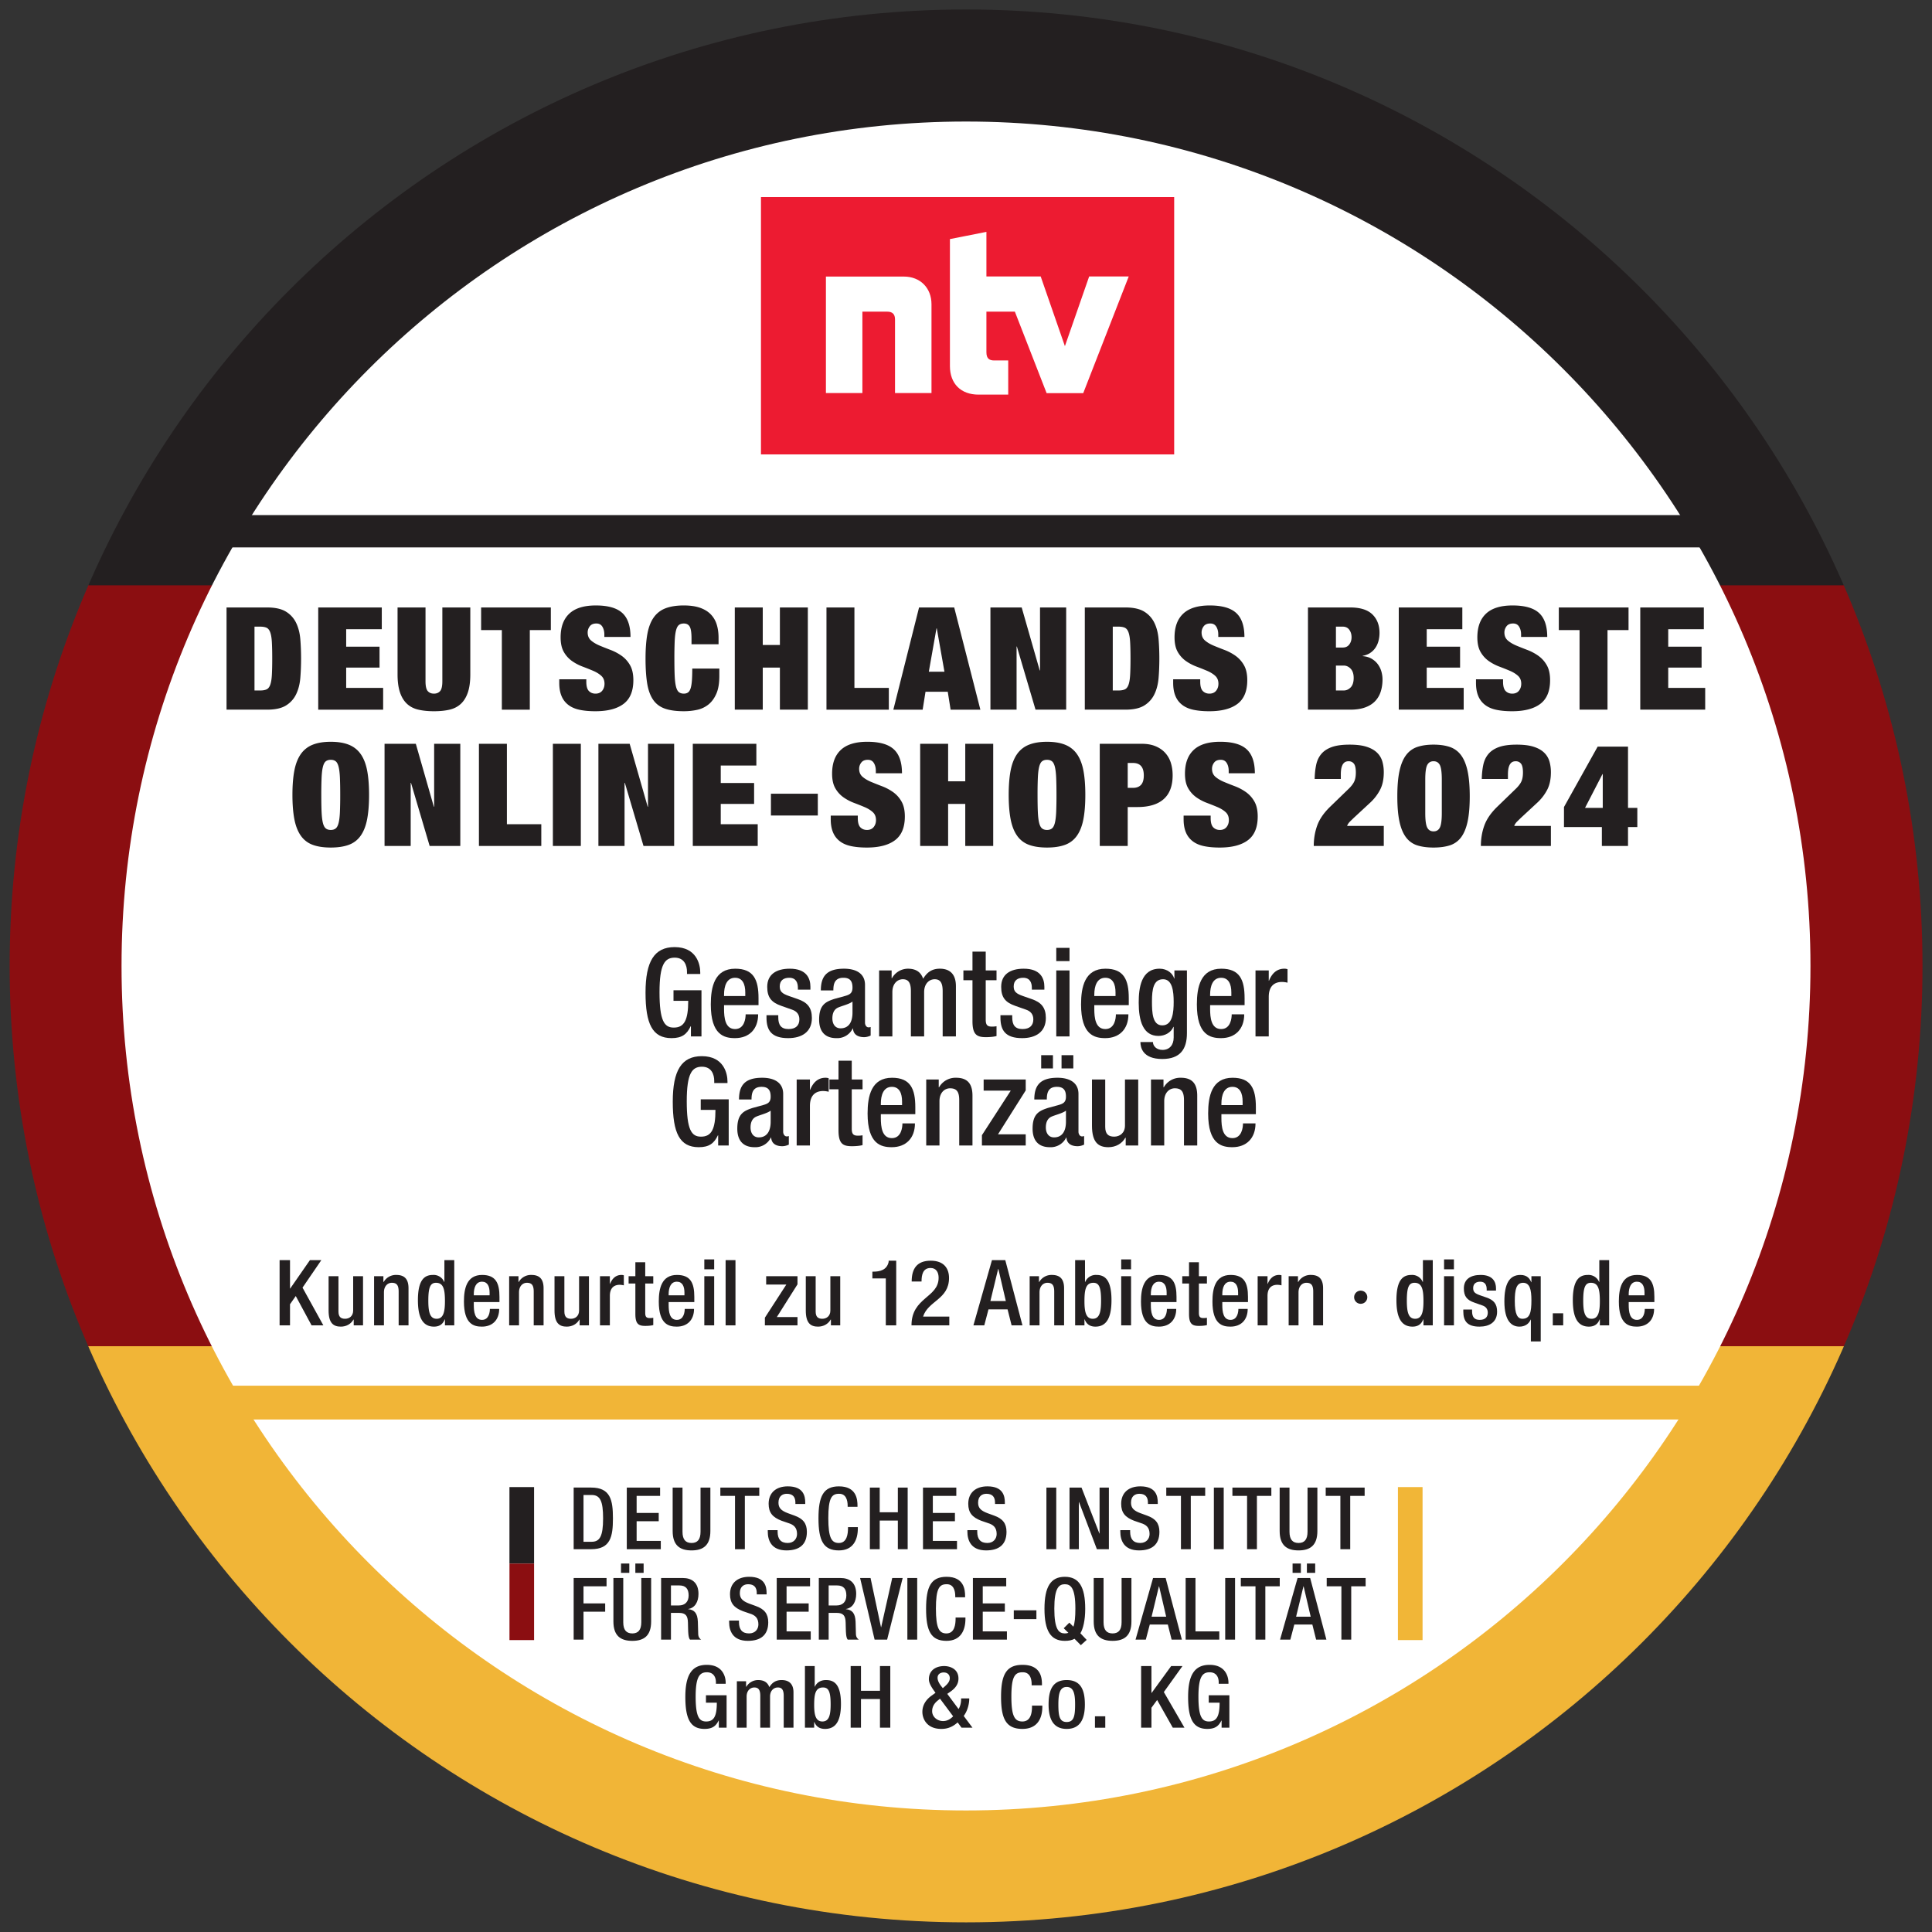 
<svg xmlns="http://www.w3.org/2000/svg" xmlns:xlink="http://www.w3.org/1999/xlink" width="524.933" height="524.933" viewBox="0 0 393.7 393.7">
  <rect x="0" y="0" width="393.7" height="393.7" fill="#333333" stroke="none"/>
  <g data-name="PlacedPDF">
    <clipPath id="a">
      <path transform="matrix(2.778 0 0 -2.778 0 393.7)" d="M.708 70.866C.708 32.119 32.119.708 70.866.708s70.158 31.411 70.158 70.158c0 38.748-31.411 70.159-70.158 70.159S.708 109.614.708 70.866"/>
    </clipPath>
    <g clip-path="url(#a)">
      <path d="M-55.208 274.42h508.225V119.166H-55.208Z" fill="#8b0e11"/>
      <path d="M-55.208 431.892h508.225V274.325H-55.208Z" fill="#f1b537"/>
      <path d="M-55.208 119.27h508.225V-38.304H-55.208Z" fill="#231f20"/>
    </g>
    <clipPath id="b">
      <path transform="matrix(2.778 0 0 -2.778 0 393.7)" d="M0 0h141.732v141.732H0Z"/>
    </clipPath>
    <g clip-path="url(#b)">
      <path d="M368.934 196.85c0 95.038-77.045 172.082-172.084 172.082S24.767 291.888 24.767 196.85 101.81 24.766 196.85 24.766c95.04 0 172.084 77.044 172.084 172.083" fill="#fff"/>
      <path d="M350.463 111.543H41.666l3.008-6.58H347.65Z" fill="#231f20"/>
      <path d="M357.014 289.261H36.936v-6.886h320.078Z" fill="#f1b537"/>
      <path d="M52.992 140.705c.553 0 .989-.073 1.32-.22.324-.144.574-.45.747-.916.175-.467.289-1.128.339-1.984.05-.858.077-1.986.077-3.386 0-1.4-.027-2.525-.077-3.383-.05-.853-.164-1.514-.34-1.98-.172-.467-.422-.776-.747-.92-.33-.147-.766-.22-1.32-.22h-1.13v13.009Zm1.442-16.917c1.652 0 2.939.289 3.855.861a5.422 5.422 0 0 1 2.067 2.303c.46.964.742 2.072.844 3.325.103 1.253.153 2.564.153 3.922 0 1.361-.05 2.67-.153 3.922-.102 1.256-.383 2.364-.844 3.328a5.429 5.429 0 0 1-2.067 2.306c-.916.572-2.203.858-3.855.858h-8.27v-20.825Zm23.366 0v4.434h-7.256v3.558h6.797v4.258h-6.797v4.14h7.533v4.435h-13.23v-20.825Zm8.91 15.02c0 1.011.156 1.686.462 2.025.305.345.725.514 1.255.514.53 0 .947-.17 1.253-.514.308-.339.461-1.014.461-2.025v-15.02h5.697v13.65c0 1.456-.164 2.673-.491 3.645-.328.973-.803 1.75-1.423 2.334-.625.583-1.394.983-2.31 1.197-.92.214-1.981.32-3.187.32-1.186 0-2.241-.106-3.17-.32-.93-.214-1.705-.614-2.327-1.197-.625-.584-1.1-1.361-1.425-2.334-.325-.972-.492-2.189-.492-3.644v-13.65h5.698Zm11.331-10.411v-4.608h14.209v4.608h-4.286v16.217h-5.698v-16.217Zm25.112.903c0-.622-.134-1.152-.4-1.588-.261-.436-.672-.659-1.222-.659-.614 0-1.064.192-1.348.57-.286.378-.43.803-.43 1.27 0 .68.23 1.219.689 1.619.458.397 1.036.741 1.73 1.036.695.289 1.442.589 2.236.889.798.3 1.542.694 2.236 1.18a5.927 5.927 0 0 1 1.731 1.911c.458.786.689 1.814.689 3.078 0 2.214-.664 3.825-1.992 4.825-1.325 1.003-3.244 1.503-5.755 1.503-1.186 0-2.234-.092-3.14-.278-.908-.183-1.677-.503-2.296-.961a4.334 4.334 0 0 1-1.425-1.794c-.325-.74-.492-1.653-.492-2.742v-.73h5.514v.497c0 .894.172 1.522.52 1.883.346.355.796.539 1.35.539.59 0 1.046-.195 1.363-.586.314-.39.475-.864.475-1.428 0-.68-.22-1.22-.661-1.62-.439-.397-.989-.736-1.653-1.019-.664-.28-1.383-.57-2.16-.861a9.646 9.646 0 0 1-2.16-1.139 5.711 5.711 0 0 1-1.652-1.836c-.439-.758-.658-1.75-.658-2.975 0-2.12.591-3.733 1.777-4.842 1.181-1.108 2.981-1.664 5.39-1.664 2.491 0 4.291.511 5.402 1.534 1.114 1.02 1.672 2.65 1.672 4.886h-5.33Zm17.397-1.603c-.248-.428-.642-.641-1.195-.641-.43 0-.772.108-1.028.319-.256.214-.447.594-.58 1.139-.134.542-.22 1.278-.262 2.2a84.953 84.953 0 0 0-.06 3.486c0 1.4.021 2.564.06 3.486.042.925.128 1.656.261 2.203.134.544.325.922.58 1.136.257.214.598.322 1.029.322.344 0 .633-.083.858-.25.222-.164.395-.441.52-.83.122-.39.21-.909.26-1.561.05-.65.076-1.473.076-2.464h5.514v1.547c0 1.455-.203 2.653-.614 3.586-.409.933-.95 1.667-1.623 2.203a5.513 5.513 0 0 1-2.313 1.078c-.867.186-1.762.277-2.678.277-1.595 0-2.9-.183-3.922-.552-1.02-.37-1.817-.99-2.387-1.853-.572-.867-.966-1.984-1.18-3.353-.214-1.372-.32-3.03-.32-4.975 0-1.983.128-3.667.38-5.047.257-1.38.693-2.497 1.304-3.353a5.166 5.166 0 0 1 2.416-1.853c1.003-.378 2.24-.57 3.709-.57 1.286 0 2.378.16 3.275.467.9.314 1.63.756 2.191 1.331a5.12 5.12 0 0 1 1.225 2.07c.253.805.38 1.716.38 2.724v1.314h-5.51v-1.166c0-1.186-.122-1.995-.367-2.42m14.885-3.909v7.642h3.491v-7.642h5.695v20.825h-5.695v-8.575h-3.491v8.575h-5.698v-20.825Zm18.679 0v16.39h7.011v4.435h-12.708v-20.825Zm16.721 4.259-1.561 8.836h3.186l-1.564-8.836Zm3.614-4.258 5.33 20.825h-6.066l-.58-3.647h-4.534l-.58 3.647h-5.973l5.239-20.825Zm13.75-.001 3.675 12.834h.06v-12.834h5.331v20.825h-6.247l-3.8-12.864h-.06v12.864h-5.329v-20.825Zm19.691 16.917c.553 0 .989-.073 1.32-.22.324-.144.574-.45.747-.916.175-.467.288-1.128.338-1.984.05-.858.078-1.986.078-3.386 0-1.4-.028-2.525-.078-3.383-.05-.853-.163-1.514-.338-1.98-.173-.467-.423-.776-.748-.92-.33-.147-.766-.22-1.32-.22h-1.13v13.009Zm1.442-16.917c1.652 0 2.938.289 3.855.861a5.422 5.422 0 0 1 2.067 2.303c.46.964.741 2.072.844 3.325.103 1.253.153 2.564.153 3.922 0 1.361-.05 2.67-.153 3.922-.103 1.256-.383 2.364-.844 3.328a5.429 5.429 0 0 1-2.067 2.306c-.917.572-2.203.858-3.855.858h-8.27v-20.825Zm18.925 5.512c0-.622-.134-1.152-.4-1.588-.261-.436-.672-.659-1.222-.659-.614 0-1.064.192-1.348.57-.286.378-.43.803-.43 1.27 0 .68.23 1.219.689 1.619.458.397 1.036.741 1.73 1.036.695.289 1.442.589 2.236.889.798.3 1.542.694 2.236 1.18a5.927 5.927 0 0 1 1.731 1.911c.458.786.689 1.814.689 3.078 0 2.214-.664 3.825-1.992 4.825-1.325 1.003-3.244 1.503-5.755 1.503-1.186 0-2.234-.092-3.14-.278-.908-.183-1.677-.503-2.296-.961a4.334 4.334 0 0 1-1.425-1.794c-.325-.74-.492-1.653-.492-2.742v-.73h5.514v.497c0 .894.172 1.522.52 1.883.346.355.796.539 1.35.539.59 0 1.046-.195 1.363-.586.314-.39.475-.864.475-1.428 0-.68-.22-1.22-.66-1.62-.44-.397-.99-.736-1.654-1.019-.664-.28-1.383-.57-2.16-.861a9.646 9.646 0 0 1-2.16-1.139 5.711 5.711 0 0 1-1.652-1.836c-.439-.758-.658-1.75-.658-2.975 0-2.12.591-3.733 1.777-4.842 1.181-1.108 2.981-1.664 5.39-1.664 2.491 0 4.291.511 5.402 1.534 1.114 1.02 1.672 2.65 1.672 4.886h-5.33Zm25.569 11.405c.53 0 1-.209 1.411-.628.406-.417.614-1.064.614-1.939 0-.817-.208-1.439-.614-1.867-.41-.427-.88-.641-1.41-.641h-1.592v5.075Zm-.214-8.75c.595 0 1.042-.211 1.348-.628.308-.417.458-.908.458-1.472 0-.584-.15-1.09-.458-1.517-.306-.425-.753-.642-1.348-.642h-1.377v4.259Zm1.534-8.167c2.039 0 3.547.472 4.516 1.414.967.944 1.453 2.203 1.453 3.778a6.35 6.35 0 0 1-.197 1.591c-.133.514-.336.98-.614 1.398a3.773 3.773 0 0 1-1.055 1.063c-.428.295-.95.498-1.562.614v.059c.712.058 1.325.236 1.837.539.508.302.93.677 1.255 1.122.325.447.567.939.72 1.472.152.539.23 1.075.23 1.62 0 .897-.122 1.722-.367 2.48a5.032 5.032 0 0 1-1.15 1.953c-.522.544-1.2.97-2.036 1.27-.836.302-1.85.452-3.03.452h-8.609v-20.825Zm22.845 0v4.434h-7.256v3.558h6.798v4.258h-6.798v4.14h7.534v4.435h-13.23v-20.825Zm11.974 5.512c0-.622-.134-1.152-.4-1.588-.262-.436-.673-.659-1.223-.659-.614 0-1.064.192-1.347.57-.286.378-.43.803-.43 1.27 0 .68.23 1.219.688 1.619.459.397 1.037.741 1.731 1.036a72.16 72.16 0 0 0 2.236.889c.797.3 1.542.694 2.236 1.18a5.927 5.927 0 0 1 1.73 1.911c.46.786.69 1.814.69 3.078 0 2.214-.664 3.825-1.992 4.825-1.325 1.003-3.244 1.503-5.756 1.503-1.186 0-2.233-.092-3.138-.278-.909-.183-1.678-.503-2.298-.961a4.334 4.334 0 0 1-1.425-1.794c-.325-.74-.491-1.653-.491-2.742v-.73h5.514v.497c0 .894.172 1.522.519 1.883.347.355.797.539 1.35.539.592 0 1.047-.195 1.364-.586.314-.39.475-.864.475-1.428 0-.68-.22-1.22-.661-1.62-.44-.397-.99-.736-1.653-1.019-.664-.28-1.383-.57-2.161-.861a9.646 9.646 0 0 1-2.158-1.139 5.711 5.711 0 0 1-1.653-1.836c-.44-.758-.659-1.75-.659-2.975 0-2.12.592-3.733 1.778-4.842 1.18-1.108 2.98-1.664 5.39-1.664 2.49 0 4.29.511 5.402 1.534 1.114 1.02 1.672 2.65 1.672 4.886h-5.33Zm7.687-.903v-4.608h14.209v4.608h-4.286v16.217h-5.698v-16.217Zm29.552-4.609v4.434h-7.255v3.558h6.797v4.258h-6.797v4.14h7.533v4.435h-13.23v-20.825Zm-281.67 41.675c.041.925.128 1.659.26 2.203.134.545.326.922.581 1.136.256.214.598.322 1.028.322.428 0 .77-.108 1.025-.322.256-.214.447-.591.58-1.136.134-.544.22-1.278.262-2.203a84.67 84.67 0 0 0 .061-3.486c0-1.4-.022-2.56-.061-3.486-.042-.922-.128-1.655-.261-2.2-.134-.544-.325-.925-.58-1.139-.256-.21-.598-.32-1.026-.32-.43 0-.772.11-1.028.32-.255.214-.447.595-.58 1.14-.133.544-.22 1.277-.261 2.2a80.234 80.234 0 0 0-.061 3.485c0 1.4.02 2.564.06 3.486m-5.544-8.458c.267-1.37.706-2.486 1.32-3.353a5.307 5.307 0 0 1 2.42-1.897c.996-.397 2.221-.597 3.674-.597 1.447 0 2.672.2 3.672.597 1 .4 1.809 1.033 2.42 1.897.614.867 1.053 1.984 1.32 3.353.263 1.37.394 3.03.394 4.972 0 1.945-.13 3.603-.395 4.975-.266 1.37-.705 2.49-1.32 3.353a5.022 5.022 0 0 1-2.419 1.853c-1 .37-2.225.553-3.672.553-1.453 0-2.678-.184-3.675-.553a5.01 5.01 0 0 1-2.42-1.853c-.613-.864-1.052-1.983-1.319-3.353-.264-1.372-.397-3.03-.397-4.975 0-1.941.133-3.603.397-4.972m24.745-5.439 3.675 12.833h.061v-12.833h5.33v20.825h-6.246l-3.8-12.864h-.062v12.864h-5.327v-20.825Zm18.56 0v16.389h7.011v4.436H97.596v-20.825Zm15.068 20.826h-5.697v-20.825h5.697Zm9.951-20.826 3.675 12.833h.061v-12.833h5.33v20.825h-6.246l-3.8-12.864h-.061v12.864h-5.328v-20.825Zm25.817 0V156h-7.256v3.559h6.797v4.258h-6.797v4.139h7.533v4.436h-13.23v-20.825Zm12.524 14.614H157.1v-4.436h9.553Zm11.822-9.102c0-.622-.133-1.152-.4-1.589-.261-.436-.672-.658-1.222-.658-.614 0-1.064.192-1.347.57a2.047 2.047 0 0 0-.431 1.269c0 .68.23 1.22.689 1.62.458.397 1.036.741 1.73 1.036.695.288 1.442.588 2.237.888.797.3 1.541.695 2.236 1.181a5.927 5.927 0 0 1 1.73 1.911c.459.786.69 1.814.69 3.078 0 2.214-.665 3.825-1.993 4.825-1.325 1.003-3.244 1.503-5.755 1.503-1.186 0-2.233-.092-3.139-.278-.908-.183-1.678-.503-2.297-.961a4.334 4.334 0 0 1-1.425-1.795c-.325-.739-.492-1.652-.492-2.741v-.73h5.514v.496c0 .895.172 1.523.52 1.884.347.355.797.539 1.35.539.591 0 1.047-.195 1.363-.587.314-.388.475-.863.475-1.427 0-.68-.22-1.22-.66-1.62-.44-.397-.99-.736-1.654-1.02a56.328 56.328 0 0 0-2.16-.86 9.646 9.646 0 0 1-2.159-1.14 5.711 5.711 0 0 1-1.653-1.835c-.439-.759-.658-1.75-.658-2.975 0-2.12.592-3.734 1.778-4.842 1.18-1.108 2.98-1.664 5.389-1.664 2.491 0 4.291.511 5.402 1.533 1.114 1.02 1.673 2.65 1.673 4.887h-5.331Zm14.733-5.512v7.642h3.491v-7.642h5.695v20.825h-5.695v-8.575h-3.492v8.575h-5.697v-20.825Zm18.282 13.897c.042.925.129 1.659.262 2.203.133.545.325.922.58 1.136.256.214.598.322 1.028.322.428 0 .77-.108 1.025-.322.256-.214.447-.591.58-1.136.134-.544.22-1.278.262-2.203a84.67 84.67 0 0 0 .061-3.486c0-1.4-.022-2.56-.061-3.486-.042-.922-.128-1.655-.261-2.2-.134-.544-.325-.925-.58-1.139-.256-.21-.598-.32-1.026-.32-.43 0-.772.11-1.028.32-.255.214-.447.595-.58 1.14-.133.544-.22 1.277-.261 2.2a80.234 80.234 0 0 0-.061 3.485c0 1.4.02 2.564.06 3.486m-5.544-8.458c.267-1.37.706-2.486 1.32-3.353a5.307 5.307 0 0 1 2.42-1.897c.996-.397 2.221-.597 3.674-.597 1.447 0 2.672.2 3.672.597 1 .4 1.809 1.033 2.42 1.897.614.867 1.053 1.984 1.32 3.353.263 1.37.394 3.03.394 4.972 0 1.945-.13 3.603-.395 4.975-.266 1.37-.705 2.49-1.32 3.353a5.022 5.022 0 0 1-2.419 1.853c-1 .37-2.225.553-3.672.553-1.453 0-2.678-.184-3.675-.553a5.01 5.01 0 0 1-2.42-1.853c-.613-.864-1.052-1.983-1.319-3.353-.264-1.372-.397-3.03-.397-4.975 0-1.941.133-3.603.397-4.972m24.93 3.543c.713 0 1.258-.203 1.638-.611.378-.409.567-1.05.567-1.925 0-1.692-.736-2.536-2.205-2.536h-1.073v5.072Zm1.777-8.98c1.078 0 2.02.163 2.814.494.797.33 1.456.783 1.975 1.358a5.37 5.37 0 0 1 1.15 2.025c.245.778.367 1.622.367 2.536 0 2.161-.608 3.78-1.822 4.856-1.214 1.08-2.995 1.62-5.345 1.62h-1.989v7.935h-5.697v-20.825Zm17.729 5.51c0-.622-.133-1.152-.4-1.589-.26-.436-.672-.658-1.222-.658-.614 0-1.064.192-1.347.57-.286.377-.43.802-.43 1.269 0 .68.23 1.22.688 1.62.459.397 1.036.741 1.73 1.036.695.288 1.443.588 2.237.888.797.3 1.542.695 2.236 1.181a5.927 5.927 0 0 1 1.73 1.911c.459.786.69 1.814.69 3.078 0 2.214-.664 3.825-1.992 4.825-1.325 1.003-3.245 1.503-5.756 1.503-1.186 0-2.233-.092-3.139-.278-.908-.183-1.677-.503-2.297-.961a4.334 4.334 0 0 1-1.425-1.795c-.325-.739-.491-1.652-.491-2.741v-.73h5.513v.496c0 .895.173 1.523.52 1.884.347.355.797.539 1.35.539.592 0 1.047-.195 1.364-.587.314-.388.475-.863.475-1.427 0-.68-.22-1.22-.661-1.62-.44-.397-.99-.736-1.653-1.02a56.404 56.404 0 0 0-2.161-.86 9.646 9.646 0 0 1-2.159-1.14 5.711 5.711 0 0 1-1.652-1.835c-.44-.759-.659-1.75-.659-2.975 0-2.12.592-3.734 1.778-4.842 1.18-1.108 2.98-1.664 5.389-1.664 2.492 0 4.292.511 5.403 1.533 1.114 1.02 1.672 2.65 1.672 4.887h-5.33Zm17.823-1.209c.183-.867.53-1.606 1.041-2.217.511-.614 1.225-1.083 2.142-1.417.922-.33 2.125-.494 3.614-.494 1.43 0 2.594.144 3.492.439.9.289 1.608.694 2.13 1.208a4.05 4.05 0 0 1 1.07 1.794 7.83 7.83 0 0 1 .291 2.187c0 1.402-.244 2.577-.733 3.53a9.63 9.63 0 0 1-1.961 2.595l-3.37 3.122c-.244.233-.514.497-.81.786-.295.294-.495.594-.598.905h7.472v4.084h-14.27c0-1.459.229-2.834.69-4.128.458-1.292 1.31-2.55 2.555-3.775l3.797-3.678c.553-.522.945-1.025 1.181-1.503.233-.475.353-1.1.353-1.877 0-.878-.134-1.48-.397-1.811-.267-.328-.625-.495-1.073-.495-.205 0-.4.033-.583.103-.186.067-.353.2-.506.392-.152.194-.275.472-.369.833-.089.361-.133.83-.133 1.414v.875h-5.33c.019-1.05.121-2.006.305-2.872m22.632 12.773c.266.517.694.773 1.286.773.594 0 1.022-.256 1.286-.773.264-.516.397-1.502.397-2.958v-6.825c0-1.461-.133-2.444-.397-2.964-.264-.51-.692-.77-1.286-.77-.592 0-1.02.26-1.286.77-.267.52-.4 1.503-.4 2.964v6.825c0 1.456.133 2.442.4 2.958m-5.65-11.533c.294-1.364.744-2.442 1.347-3.239a4.687 4.687 0 0 1 2.297-1.664c.928-.308 2.028-.466 3.292-.466 1.266 0 2.36.158 3.291.466a4.706 4.706 0 0 1 2.3 1.664c.6.797 1.05 1.875 1.345 3.24.294 1.36.444 3.08.444 5.16 0 2.1-.15 3.825-.444 5.175-.295 1.356-.745 2.422-1.345 3.211a4.587 4.587 0 0 1-2.3 1.62c-.93.289-2.025.436-3.291.436-1.264 0-2.364-.147-3.292-.436a4.569 4.569 0 0 1-2.297-1.62c-.603-.789-1.053-1.855-1.347-3.21-.298-1.35-.442-3.076-.442-5.176 0-2.08.144-3.8.442-5.16m17.073-1.241c.183-.867.53-1.606 1.041-2.217.511-.614 1.225-1.083 2.142-1.417.922-.33 2.125-.494 3.614-.494 1.43 0 2.594.144 3.492.439.9.289 1.608.694 2.13 1.208a4.05 4.05 0 0 1 1.07 1.794 7.83 7.83 0 0 1 .291 2.187c0 1.402-.244 2.577-.733 3.53a9.63 9.63 0 0 1-1.961 2.595l-3.37 3.122c-.244.233-.514.497-.81.786-.295.294-.495.594-.598.905h7.472v4.084h-14.27c0-1.459.229-2.834.69-4.128.458-1.292 1.31-2.55 2.555-3.775l3.797-3.678c.553-.522.945-1.025 1.181-1.503.233-.475.353-1.1.353-1.877 0-.878-.134-1.48-.397-1.811-.267-.328-.625-.495-1.073-.495-.205 0-.4.033-.583.103-.186.067-.353.2-.506.392-.152.194-.275.472-.369.833-.089.361-.133.83-.133 1.414v.875h-5.33c.019-1.05.121-2.006.305-2.872m24.346 1.879h-.058l-3.556 6.886h3.614Zm-1.039-5.6h6.186v12.486h1.897v3.906h-1.897v3.85h-5.328v-3.85h-7.72v-4.083ZM146.479 350.609h-.039c-.57 1.16-1.325 1.705-2.875 1.705-2.875 0-3.908-2.039-3.908-6.525 0-4.486 1.327-6.528 4.37-6.528 3.3 0 3.852 2.484 3.852 3.625v.228h-1.989v-.3c0-.93-.406-2.039-1.844-2.039-1.495 0-2.287.95-2.287 4.961 0 4.045.7 5.064 2.12 5.064 1.605.02 2.194-1.089 2.194-3.833h-2.214v-1.511h4.206v6.61h-1.586Zm3.676-8.005h1.88v1.108h.056a2.8 2.8 0 0 1 2.378-1.353c1.419 0 2.01.65 2.305 1.442.57-.914 1.308-1.442 2.508-1.442 1.4 0 2.414.686 2.414 2.514v7.194h-1.991v-6.491c0-1.23-.386-1.706-1.198-1.706-.81 0-1.586.617-1.586 1.847v6.35h-1.991v-6.491c0-1.23-.386-1.706-1.217-1.706-.792 0-1.567.617-1.567 1.847v6.35h-1.991Zm17.433 8.197c1.383 0 1.677-1.353 1.677-3.5 0-2.55-.405-3.43-1.547-3.43-1.53 0-1.808 1.302-1.808 3.572 0 2.022.314 3.358 1.678 3.358m-3.559-11.292h1.992v4.203h.036c.37-.841 1.18-1.353 2.25-1.353 1.511 0 3.061.65 3.061 4.853 0 3.256-.922 5.103-3.244 5.103-1.42 0-1.92-.792-2.175-1.408h-.04v1.16h-1.88Zm9.318-.001h2.102v5.034h3.87v-5.034h2.103v12.559h-2.103v-5.84h-3.87v5.84h-2.102Zm19.24 4.099c.462-.422.959-.933.959-1.62 0-.738-.478-1.177-1.253-1.177-.533 0-1.236.264-1.236 1.092 0 .63.405 1.266.775 1.741l.294.37Zm-1.419 2.867c-.756.58-1.217 1.303-1.217 2.233 0 1.125 1.014 2.009 2.23 2.009.887 0 1.55-.459 2.048-.97l-2.675-3.589Zm4.167 1.794c.314-.491.516-1.247.516-1.916v-.248h1.659v.159c0 .67-.22 2.2-1.123 3.414l1.787 2.391h-2.231l-.792-1.075c-.847.742-1.825 1.323-3.32 1.323-3.04 0-3.871-2.148-3.871-3.467 0-1.37.72-2.48 1.844-3.289l.83-.6-.497-.703c-.46-.686-.85-1.389-.85-2.058 0-1.792 1.384-2.692 3.134-2.692.978 0 2.894.459 2.894 2.55 0 1.161-.66 1.972-1.603 2.642l-.68.472Zm17.067-.703v.264c0 2.27-.958 4.486-4.055 4.486-3.32 0-4.353-2.039-4.353-6.528 0-4.483 1.033-6.525 4.37-6.525 3.744 0 3.963 2.64 3.963 3.942v.228h-2.1v-.211c0-1.162-.37-2.498-1.88-2.445-1.55 0-2.25.914-2.25 4.961 0 4.045.7 5.064 2.25 5.064 1.75 0 1.952-1.864 1.952-3.025v-.211Zm4.966 3.342c1.455 0 1.714-1.161 1.714-3.57 0-2.094-.259-3.572-1.714-3.572-1.44 0-1.695 1.478-1.695 3.572 0 2.409.256 3.57 1.695 3.57m0-8.547c2.894 0 3.705 2.039 3.705 4.977 0 2.937-.939 4.978-3.705 4.978-2.747 0-3.69-2.041-3.69-4.978 0-2.938.815-4.977 3.69-4.977m5.76 7.387h2.103v2.322h-2.103Zm9.409-10.239h2.103v5.473h.036l3.983-5.473h2.303l-3.797 5.295 4.203 7.264h-2.378l-3.189-5.645-1.161 1.584v4.06h-2.103Zm16.398 11.101h-.039c-.57 1.16-1.325 1.705-2.875 1.705-2.875 0-3.908-2.039-3.908-6.525 0-4.486 1.328-6.528 4.37-6.528 3.3 0 3.852 2.484 3.852 3.625v.228h-1.989v-.3c0-.93-.405-2.039-1.844-2.039-1.495 0-2.286.95-2.286 4.961 0 4.045.7 5.064 2.12 5.064 1.605.02 2.194-1.089 2.194-3.833h-2.214v-1.511h4.205v6.61h-1.586Z" fill="#231f20"/>
    </g>
    <clipPath id="c">
      <path transform="matrix(2.778 0 0 -2.778 0 393.7)" d="M37.372 19.697h66.987v13.349H37.372Z"/>
    </clipPath>
    <g clip-path="url(#c)">
      <path d="M118.906 314.18h1.653c1.653 0 2.339-1.092 2.339-4.767 0-3.533-.597-4.766-2.34-4.766h-1.652Zm-2.005-11.047h3.569c3.942 0 4.433 2.57 4.433 6.28 0 3.711-.491 6.28-4.433 6.28h-3.57Zm10.824.001h6.789v1.69h-4.783v3.482h4.502v1.69h-4.502v4.01h4.925v1.687h-6.931Zm11.354 0v9.006c0 1.586.633 2.286 1.847 2.286 1.195 0 1.828-.7 1.828-2.286v-9.006h2.005v8.85c0 2.9-1.441 3.956-3.833 3.956-2.411 0-3.853-1.056-3.853-3.956v-8.85Zm10.7 1.69h-2.989v-1.689h7.933v1.69h-2.939v10.869h-2.005Zm8.681 6.982v.317c0 1.53.669 2.303 2.058 2.303 1.266 0 1.9-.897 1.9-1.828 0-1.32-.667-1.9-1.795-2.236l-1.372-.472c-1.83-.703-2.62-1.653-2.62-3.45 0-2.286 1.548-3.553 3.906-3.553 3.217 0 3.55 2.008 3.55 3.305v.284h-2.003v-.264c0-1.145-.51-1.811-1.76-1.811-.862 0-1.69.475-1.69 1.81 0 1.073.548 1.618 1.884 2.131l1.355.492c1.775.633 2.55 1.6 2.55 3.325 0 2.672-1.62 3.78-4.152 3.78-3.112 0-3.817-2.074-3.817-3.835v-.298Zm16.348-.616v.265c0 2.27-.914 4.486-3.87 4.486-3.167 0-4.15-2.04-4.15-6.528 0-4.483.983-6.525 4.167-6.525 3.572 0 3.783 2.639 3.783 3.942v.227h-2.005v-.21c0-1.162-.353-2.498-1.795-2.445-1.478 0-2.147.914-2.147 4.961 0 4.044.67 5.064 2.147 5.064 1.67 0 1.864-1.864 1.864-3.025v-.211Zm2.453-8.056h2.006v5.034h3.694v-5.034h2.003v12.559h-2.003v-5.84h-3.694v5.84h-2.006Zm10.823 0h6.79v1.69h-4.784v3.482h4.503v1.69h-4.503v4.01h4.925v1.687h-6.93Zm11.055 8.672v.317c0 1.53.67 2.303 2.058 2.303 1.267 0 1.9-.897 1.9-1.828 0-1.32-.667-1.9-1.795-2.236l-1.372-.472c-1.83-.703-2.62-1.653-2.62-3.45 0-2.286 1.548-3.553 3.906-3.553 3.217 0 3.55 2.008 3.55 3.305v.284h-2.002v-.264c0-1.145-.512-1.811-1.762-1.811-.86 0-1.688.475-1.688 1.81 0 1.073.547 1.618 1.883 2.131l1.355.492c1.775.633 2.55 1.6 2.55 3.325 0 2.672-1.619 3.78-4.152 3.78-3.111 0-3.817-2.074-3.817-3.835v-.298Zm14.097-8.67h2.006v12.558h-2.006Zm4.708-.002h2.445l3.642 9.359h.036v-9.359h1.9v12.559h-2.448l-3.638-9.603h-.037v9.603h-1.9Zm12.356 8.672v.317c0 1.53.669 2.303 2.058 2.303 1.266 0 1.9-.897 1.9-1.828 0-1.32-.667-1.9-1.795-2.236l-1.372-.472c-1.83-.703-2.62-1.653-2.62-3.45 0-2.286 1.548-3.553 3.906-3.553 3.217 0 3.55 2.008 3.55 3.305v.284h-2.003v-.264c0-1.145-.51-1.811-1.76-1.811-.862 0-1.69.475-1.69 1.81 0 1.073.547 1.618 1.884 2.131l1.355.492c1.775.633 2.55 1.6 2.55 3.325 0 2.672-1.62 3.78-4.153 3.78-3.11 0-3.816-2.074-3.816-3.835v-.298Zm10.35-6.982h-2.99v-1.689h7.932v1.69h-2.936v10.869h-2.005Zm6.711-1.688h2.006v12.558h-2.006Zm6.766 1.688h-2.989v-1.689h7.934v1.69h-2.94v10.869h-2.005Zm8.645-1.69v9.006c0 1.586.634 2.286 1.848 2.286 1.194 0 1.827-.7 1.827-2.286v-9.006h2.006v8.85c0 2.9-1.442 3.956-3.833 3.956-2.411 0-3.853-1.056-3.853-3.956v-8.85Zm10.368 1.69h-2.988v-1.689h7.933v1.69h-2.939v10.869h-2.005Zm-156.24 16.74h6.703v1.689h-4.697v3.483h4.416v1.689h-4.416v5.697H116.9Zm12.57-2.953h1.686v1.9h-1.687Zm-2.92 0h1.689v1.9h-1.689Zm.456 2.953v9.008c0 1.584.633 2.286 1.847 2.286 1.194 0 1.828-.702 1.828-2.286v-9.008h2.008v8.85c0 2.903-1.445 3.958-3.836 3.958-2.409 0-3.853-1.055-3.853-3.958v-8.85Zm11.319 5.593c1.283 0 2.005-.772 2.005-2.038 0-1.34-.58-2.042-1.9-2.042h-1.705v4.08Zm-3.606-5.594h4.43c1.762 0 3.187.88 3.187 3.236 0 1.62-.722 2.87-2.095 3.08v.034c1.25.122 1.9.808 1.97 2.57.02.808.036 1.794.072 2.55.033.616.333.913.597 1.091h-2.27c-.194-.228-.28-.617-.333-1.111-.072-.753-.052-1.458-.088-2.372-.034-1.372-.459-1.97-1.828-1.97h-1.636v5.453h-2.006Zm15.868 8.673v.317c0 1.53.67 2.303 2.059 2.303 1.266 0 1.9-.897 1.9-1.828 0-1.32-.667-1.9-1.795-2.236l-1.372-.472c-1.83-.703-2.62-1.653-2.62-3.45 0-2.286 1.548-3.553 3.906-3.553 3.217 0 3.55 2.008 3.55 3.305v.284h-2.003v-.264c0-1.145-.51-1.811-1.76-1.811-.862 0-1.69.475-1.69 1.81 0 1.073.547 1.618 1.884 2.131l1.355.492c1.775.633 2.55 1.6 2.55 3.325 0 2.672-1.62 3.78-4.153 3.78-3.11 0-3.816-2.074-3.816-3.835v-.298Zm7.695-8.672h6.789v1.689h-4.784v3.483h4.503v1.689h-4.503v4.011h4.925v1.686h-6.93Zm12.181 5.593c1.283 0 2.006-.772 2.006-2.038 0-1.34-.581-2.042-1.9-2.042h-1.706v4.08Zm-3.606-5.594h4.431c1.761 0 3.186.88 3.186 3.236 0 1.62-.722 2.87-2.094 3.08v.034c1.25.122 1.9.808 1.97 2.57.019.808.035 1.794.071 2.55.034.616.334.913.598 1.091h-2.27c-.194-.228-.28-.617-.333-1.111-.072-.753-.053-1.458-.09-2.372-.035-1.372-.457-1.97-1.827-1.97h-1.636v5.453h-2.006Zm8.415.001h2.128l2.13 10.025h.034l2.253-10.025h2.128l-3.167 12.558h-2.55Zm9.631 0h2.005v12.558h-2.005Zm11.834 8.056v.264c0 2.27-.914 4.486-3.87 4.486-3.166 0-4.15-2.038-4.15-6.527 0-4.484.984-6.525 4.167-6.525 3.572 0 3.783 2.639 3.783 3.941v.228h-2.005v-.21c0-1.162-.353-2.498-1.795-2.445-1.478 0-2.147.914-2.147 4.96 0 4.045.67 5.065 2.147 5.065 1.67 0 1.864-1.864 1.864-3.025v-.212Zm1.521-8.056h6.79v1.689h-4.784v3.483h4.503v1.689h-4.503v4.011h4.925v1.686h-6.93Zm8.331 6.58h4.608v1.795h-4.608Zm11.321 2.516.824.825c.284-.756.406-1.934.406-3.692 0-4.225-.95-4.961-2.147-4.961-1.195 0-2.145.736-2.145 4.961 0 4.325.95 5.064 2.145 5.064.266 0 .494-.036.722-.122l-.95-.934Zm1.055 3.289c-.511.297-1.178.422-1.972.422-2.884 0-4.15-2.04-4.15-6.528 0-4.483 1.266-6.525 4.15-6.525 2.886 0 4.152 2.042 4.152 6.525 0 2.322-.422 4.064-.983 4.978l1.28 1.355-1.194 1.073Zm5.917-12.385v9.005c0 1.587.633 2.287 1.847 2.287 1.195 0 1.828-.7 1.828-2.287v-9.005h2.005v8.85c0 2.9-1.441 3.955-3.833 3.955-2.411 0-3.853-1.055-3.853-3.955v-8.85Zm12.76 7.88-1.441-6.191h-.036l-1.495 6.191Zm-2.672-7.88h2.567l3.305 12.561h-2.091l-.772-3.08H234.3l-.809 3.08h-2.094Zm6.64 0h2.005v10.872h4.853v1.686h-6.858Zm8.062 0h2.006v12.558h-2.006Zm6.172 1.69h-2.991v-1.689h7.933v1.689h-2.936v10.87h-2.006Zm10.476-4.643h1.688v1.9h-1.689Zm.772 10.833-1.442-6.188h-.033l-1.498 6.188Zm-3.692-10.833h1.689v1.9H263.4Zm1.02 2.953h2.566l3.308 12.561H268.2l-.772-3.08h-3.678l-.808 3.08h-2.095Zm8.927 1.69h-2.992v-1.689h7.933v1.689h-2.936v10.87h-2.005Zm-169.533-4.629h5.02v-15.592h-5.02Z" fill="#231f20"/>
      <path d="M103.814 334.214h5.02v-15.592h-5.02Z" fill="#8b0e11"/>
      <path d="M284.867 334.214h5.02v-31.18h-5.02Z" fill="#f1b637"/>
    </g>
    <path d="M155.07 40.158h84.202v52.44H155.07Z" fill="#ed1b31" fill-rule="evenodd"/>
    <clipPath id="d">
      <path transform="matrix(2.778 0 0 -2.778 0 393.7)" d="M0 0h141.732v141.732H0Z"/>
    </clipPath>
    <g clip-path="url(#d)">
      <path d="m221.946 56.341-4.942 14.2-4.93-14.2H201.01V47.25l-7.436 1.47v25.877c0 3.586 2.227 5.817 5.827 5.817h6.053v-6.962H202.6c-.959 0-1.59-.352-1.59-1.658v-8.286h5.798l6.47 16.603h7.463l9.27-23.77Zm-37.764.017h-15.878v23.736h7.433V63.508h5.07c1.042 0 1.578.508 1.578 1.583v15.003h7.433V62.002c0-3.338-2.297-5.644-5.636-5.644" fill="#fff"/>
    </g>
  </g>
  <symbol id="e">
    <path d="M.37.014h.086V.39H.228V.304h.12C.348.148.316.085.229.086.152.086.114.144.114.374c0 .228.043.282.124.282.078 0 .1-.063.1-.116V.523h.108v.013c0 .065-.03.206-.209.206C.072.742 0 .626 0 .371S.056 0 .212 0c.084 0 .125.031.156.097H.37V.014Z"/>
  </symbol>
  <symbol id="f">
    <path d="M.389.269v.057c0 .15-.04.24-.19.24C.03.566 0 .416 0 .275 0 .026.109 0 .197 0c.117 0 .189.075.189.194H.284c0-.032-.009-.12-.086-.12-.081 0-.09.092-.09.164v.031h.281M.108.343v.011c0 .07.021.138.09.138.061 0 .083-.052.083-.12V.343H.108Z"/>
  </symbol>
  <symbol id="g">
    <path d="M.358.395v.024C.358.486.327.566.19.566.079.566.006.519.006.418.006.332.04.291.121.263L.209.232C.247.219.268.193.268.153.268.104.239.074.18.074.118.074.096.108.096.17v.017H0v-.02C0 .063.041 0 .177 0 .286 0 .37.049.37.164.37.249.333.292.253.319L.184.343C.127.363.108.38.108.422c0 .05.034.07.077.07.056 0 .071-.04.071-.083V.395h.102Z"/>
  </symbol>
  <symbol id="h">
    <path d="M.374.434c0 .095-.076.132-.171.132C.061.566.014.503.014.389h.102c0 .052.01.103.082.103.057 0 .074-.031.074-.08C.272.365.248.354.209.343L.125.32C.052.296 0 .271 0 .151 0 .048.054 0 .14 0a.14.14 0 0 1 .134.079h.002C.279.027.319.008.367.008c.021 0 .04.007.053.013v.07A.045.045 0 0 0 .402.088C.386.088.374.106.374.126v.308M.272.208C.272.129.24.08.175.08.13.08.108.116.108.161c0 .04.013.072.044.087.032.015.092.028.12.05v-.09Z"/>
  </symbol>
  <symbol id="i">
    <path d="M0 0h.108v.361c0 .07.042.105.085.105.045 0 .066-.027.066-.097V0h.108v.361c0 .07.042.105.086.105.044 0 .065-.027.065-.097V0h.108v.409c0 .104-.055.143-.131.143C.43.552.39.522.359.47.343.515.311.552.234.552A.15.15 0 0 1 .105.475H.102v.063H0V0Z"/>
  </symbol>
  <symbol id="j">
    <path d="M0 .464h.074V.13C.074.02.11 0 .183 0 .217 0 .247.003.27.009v.08A.206.206 0 0 0 .231.086C.194.086.182.101.182.143v.321H.27v.08H.182v.153H.074V.544H0v-.08Z"/>
  </symbol>
  <symbol id="k">
    <path d="M0 0h.108v.538H0V0m0 .614h.108v.108H0V.614Z"/>
  </symbol>
  <symbol id="l">
    <path d="M.014.138C.014.094.032 0 .192 0c.145 0 .201.079.201.21v.512H.291V.656H.289c-.01.039-.055.08-.118.08C.018.736 0 .577 0 .459 0 .312.035.188.161.188c.052 0 .102.027.122.074h.002V.175C.285.113.25.074.194.074.146.074.116.105.116.138H.014M.108.47c0 .1.013.18.091.18C.274.65.285.553.285.465.285.38.276.274.192.274.112.274.108.378.108.47Z"/>
  </symbol>
  <symbol id="m">
    <path d="M0 0h.108v.322c0 .1.059.122.108.122A.203.203 0 0 0 .261.438v.11C.254.55.247.552.235.552.174.552.134.514.11.454H.108v.084H0V0Z"/>
  </symbol>
  <symbol id="n">
    <path d="M0 0h.108v.361c0 .07.042.105.086.105.054 0 .075-.027.075-.097V0h.108v.406c0 .109-.052.146-.134.146A.154.154 0 0 1 .105.475H.102v.063H0V0Z"/>
  </symbol>
  <symbol id="o">
    <path d="M0 0h.357v.091H.131l.226.358v.089H.014V.447h.221L0 .084V0Z"/>
  </symbol>
  <symbol id="p">
    <path d="M.374.434c0 .095-.076.132-.171.132C.061.566.014.503.014.389h.102c0 .052.01.103.082.103.057 0 .074-.031.074-.08C.272.365.248.354.209.343L.125.32C.052.296 0 .271 0 .151 0 .048.054 0 .14 0a.14.14 0 0 1 .134.079h.002C.279.027.319.008.367.008c.021 0 .04.007.053.013v.07A.045.045 0 0 0 .402.088C.386.088.374.106.374.126v.308M.272.208C.272.129.24.08.175.08.13.08.108.116.108.161c0 .04.013.072.044.087.032.015.092.028.12.05v-.09M.236.642h.096V.75H.236V.642m-.166 0h.096V.75H.07V.642Z"/>
  </symbol>
  <symbol id="q">
    <path d="M.275.014h.102v.538H.269V.176c0-.06-.042-.09-.088-.09-.046 0-.073.02-.073.08v.386H0V.176C0 .037.054 0 .134 0c.06 0 .111.029.138.077h.003V.014Z"/>
  </symbol>
  <use xlink:href="#e" transform="matrix(25 0 0 -25 131.545 211.549)" fill="#231f20"/>
  <use xlink:href="#f" transform="matrix(25 0 0 -25 144.845 211.549)" fill="#231f20"/>
  <use xlink:href="#g" transform="matrix(25 0 0 -25 156.195 211.549)" fill="#231f20"/>
  <use xlink:href="#h" transform="matrix(25 0 0 -25 166.92 211.549)" fill="#231f20"/>
  <use xlink:href="#i" transform="matrix(25 0 0 -25 179.145 211.199)" fill="#231f20"/>
  <use xlink:href="#j" transform="matrix(25 0 0 -25 196.32 211.349)" fill="#231f20"/>
  <use xlink:href="#g" transform="matrix(25 0 0 -25 203.87 211.549)" fill="#231f20"/>
  <use xlink:href="#k" transform="matrix(25 0 0 -25 215.245 211.199)" fill="#231f20"/>
  <use xlink:href="#f" transform="matrix(25 0 0 -25 220.295 211.549)" fill="#231f20"/>
  <use xlink:href="#l" transform="matrix(25 0 0 -25 232.045 215.799)" fill="#231f20"/>
  <use xlink:href="#f" transform="matrix(25 0 0 -25 243.895 211.549)" fill="#231f20"/>
  <use xlink:href="#m" transform="matrix(25 0 0 -25 255.845 211.199)" fill="#231f20"/>
  <use xlink:href="#e" transform="matrix(25 0 0 -25 137.095 233.774)" fill="#231f20"/>
  <use xlink:href="#h" transform="matrix(25 0 0 -25 150.245 233.774)" fill="#231f20"/>
  <use xlink:href="#m" transform="matrix(25 0 0 -25 162.345 233.424)" fill="#231f20"/>
  <use xlink:href="#j" transform="matrix(25 0 0 -25 169.02 233.574)" fill="#231f20"/>
  <use xlink:href="#f" transform="matrix(25 0 0 -25 176.795 233.774)" fill="#231f20"/>
  <use xlink:href="#n" transform="matrix(25 0 0 -25 188.745 233.424)" fill="#231f20"/>
  <use xlink:href="#o" transform="matrix(25 0 0 -25 200.095 233.424)" fill="#231f20"/>
  <use xlink:href="#p" transform="matrix(25 0 0 -25 210.42 233.774)" fill="#231f20"/>
  <use xlink:href="#q" transform="matrix(25 0 0 -25 222.52 233.774)" fill="#231f20"/>
  <use xlink:href="#n" transform="matrix(25 0 0 -25 234.545 233.424)" fill="#231f20"/>
  <use xlink:href="#f" transform="matrix(25 0 0 -25 246.195 233.774)" fill="#231f20"/>
  <symbol id="r">
    <path d="M0 0h.114v.231l.063.09L.35 0h.129L.251.413l.206.301H.332L.116.403H.114v.311H0V0Z"/>
  </symbol>
  <symbol id="s">
    <path d="M.296.014h.102v.714H.29V.489H.288a.125.125 0 0 1-.122.077C.084.566 0 .529 0 .29 0 .105.05 0 .176 0 .253 0 .28.045.294.08h.002V.014m0 .263C.296.162.279.086.205.086.13.086.114.163.114.285.114.43.136.48.198.48.281.48.296.406.296.277Z"/>
  </symbol>
  <symbol id="t">
    <path d="M0 0h.108v.714H0V0Z"/>
  </symbol>
  <symbol id="u">
    <path d="M0 0Z"/>
  </symbol>
  <symbol id="v">
    <path d="M.261 0v.708H.178V.694C.158.604.079.588.011.588H0V.514h.147V0h.114Z"/>
  </symbol>
  <symbol id="w">
    <path d="M.414.096H.127c.054.173.284.188.284.423 0 .103-.055.189-.2.189C.06.708.002.621.002.48H.11c0 .072.014.148.099.148.063 0 .088-.049.088-.107C.297.301 0 .308 0 0h.414v.096Z"/>
  </symbol>
  <symbol id="x">
    <path d="m.186.266.085.352h.002L.355.266H.186M0 0h.119l.046.175h.209L.418 0h.119L.349.714H.203L0 0Z"/>
  </symbol>
  <symbol id="y">
    <path d="M0 .014h.102V.08h.002C.118.045.145 0 .222 0c.126 0 .176.105.176.29 0 .239-.084.276-.166.276A.125.125 0 0 1 .11.489H.108v.239H0V.014m.102.263C.102.406.117.48.2.48.262.48.284.43.284.285.284.163.268.086.193.086.119.086.102.162.102.277Z"/>
  </symbol>
  <symbol id="z">
    <path d="M0 .072C0 .032.032 0 .072 0c.04 0 .072.032.072.072 0 .04-.032.072-.072.072A.072.072 0 0 1 0 .072Z"/>
  </symbol>
  <symbol id="A">
    <path d="M.29 0h.108v.714H.296V.648H.294C.28.683.253.728.176.728.05.728 0 .623 0 .438 0 .22.081.162.165.162c.059 0 .103.029.123.077H.29V0m.006.451C.296.322.281.248.198.248c-.055 0-.084.05-.084.195 0 .122.016.199.091.199.074 0 .091-.076.091-.191Z"/>
  </symbol>
  <symbol id="B">
    <path d="M0 0h.114v.132H0V0Z"/>
  </symbol>
  <use xlink:href="#r" transform="matrix(18.611 0 0 -18.611 56.976 270.078)" fill="#231f20"/>
  <use xlink:href="#q" transform="matrix(18.611 0 0 -18.611 66.961 270.339)" fill="#231f20"/>
  <use xlink:href="#n" transform="matrix(18.611 0 0 -18.611 76.23 270.078)" fill="#231f20"/>
  <use xlink:href="#s" transform="matrix(18.611 0 0 -18.611 85.161 270.339)" fill="#231f20"/>
  <use xlink:href="#f" transform="matrix(18.611 0 0 -18.611 94.541 270.339)" fill="#231f20"/>
  <use xlink:href="#n" transform="matrix(18.611 0 0 -18.611 103.754 270.078)" fill="#231f20"/>
  <use xlink:href="#q" transform="matrix(18.611 0 0 -18.611 112.998 270.339)" fill="#231f20"/>
  <use xlink:href="#m" transform="matrix(18.611 0 0 -18.611 122.266 270.078)" fill="#231f20"/>
  <use xlink:href="#j" transform="matrix(18.611 0 0 -18.611 128.097 270.19)" fill="#231f20"/>
  <use xlink:href="#f" transform="matrix(18.611 0 0 -18.611 134.246 270.339)" fill="#231f20"/>
  <use xlink:href="#k" transform="matrix(18.611 0 0 -18.611 143.524 270.078)" fill="#231f20"/>
  <use xlink:href="#t" transform="matrix(18.611 0 0 -18.611 147.864 270.078)" fill="#231f20"/>
  <use xlink:href="#u" transform="matrix(18.611 0 0 -18.611 150.935 270.078)" fill="#231f20"/>
  <use xlink:href="#o" transform="matrix(18.611 0 0 -18.611 155.867 270.078)" fill="#231f20"/>
  <use xlink:href="#q" transform="matrix(18.611 0 0 -18.611 164.204 270.339)" fill="#231f20"/>
  <use xlink:href="#u" transform="matrix(18.611 0 0 -18.611 172.188 270.078)" fill="#231f20"/>
  <use xlink:href="#v" transform="matrix(18.611 0 0 -18.611 177.772 270.078)" fill="#231f20"/>
  <use xlink:href="#w" transform="matrix(18.611 0 0 -18.611 185.743 270.078)" fill="#231f20"/>
  <use xlink:href="#u" transform="matrix(18.611 0 0 -18.611 194.062 270.078)" fill="#231f20"/>
  <use xlink:href="#x" transform="matrix(18.611 0 0 -18.611 198.361 270.078)" fill="#231f20"/>
  <use xlink:href="#n" transform="matrix(18.611 0 0 -18.611 209.822 270.078)" fill="#231f20"/>
  <use xlink:href="#y" transform="matrix(18.611 0 0 -18.611 219.09 270.339)" fill="#231f20"/>
  <use xlink:href="#k" transform="matrix(18.611 0 0 -18.611 228.476 270.078)" fill="#231f20"/>
  <use xlink:href="#f" transform="matrix(18.611 0 0 -18.611 232.507 270.339)" fill="#231f20"/>
  <use xlink:href="#j" transform="matrix(18.611 0 0 -18.611 240.921 270.19)" fill="#231f20"/>
  <use xlink:href="#f" transform="matrix(18.611 0 0 -18.611 247.07 270.339)" fill="#231f20"/>
  <use xlink:href="#m" transform="matrix(18.611 0 0 -18.611 256.283 270.078)" fill="#231f20"/>
  <use xlink:href="#n" transform="matrix(18.611 0 0 -18.611 262.601 270.078)" fill="#231f20"/>
  <use xlink:href="#u" transform="matrix(18.611 0 0 -18.611 270.585 270.078)" fill="#231f20"/>
  <use xlink:href="#z" transform="matrix(18.611 0 0 -18.611 275.945 265.686)" fill="#231f20"/>
  <use xlink:href="#u" transform="matrix(18.611 0 0 -18.611 279.519 270.078)" fill="#231f20"/>
  <use xlink:href="#s" transform="matrix(18.611 0 0 -18.611 284.562 270.339)" fill="#231f20"/>
  <use xlink:href="#k" transform="matrix(18.611 0 0 -18.611 294.27 270.078)" fill="#231f20"/>
  <use xlink:href="#g" transform="matrix(18.611 0 0 -18.611 298.19 270.339)" fill="#231f20"/>
  <use xlink:href="#A" transform="matrix(18.611 0 0 -18.611 306.56 273.354)" fill="#231f20"/>
  <use xlink:href="#B" transform="matrix(18.611 0 0 -18.611 316.425 270.078)" fill="#231f20"/>
  <use xlink:href="#s" transform="matrix(18.611 0 0 -18.611 320.506 270.339)" fill="#231f20"/>
  <use xlink:href="#f" transform="matrix(18.611 0 0 -18.611 329.886 270.339)" fill="#231f20"/>
</svg>

